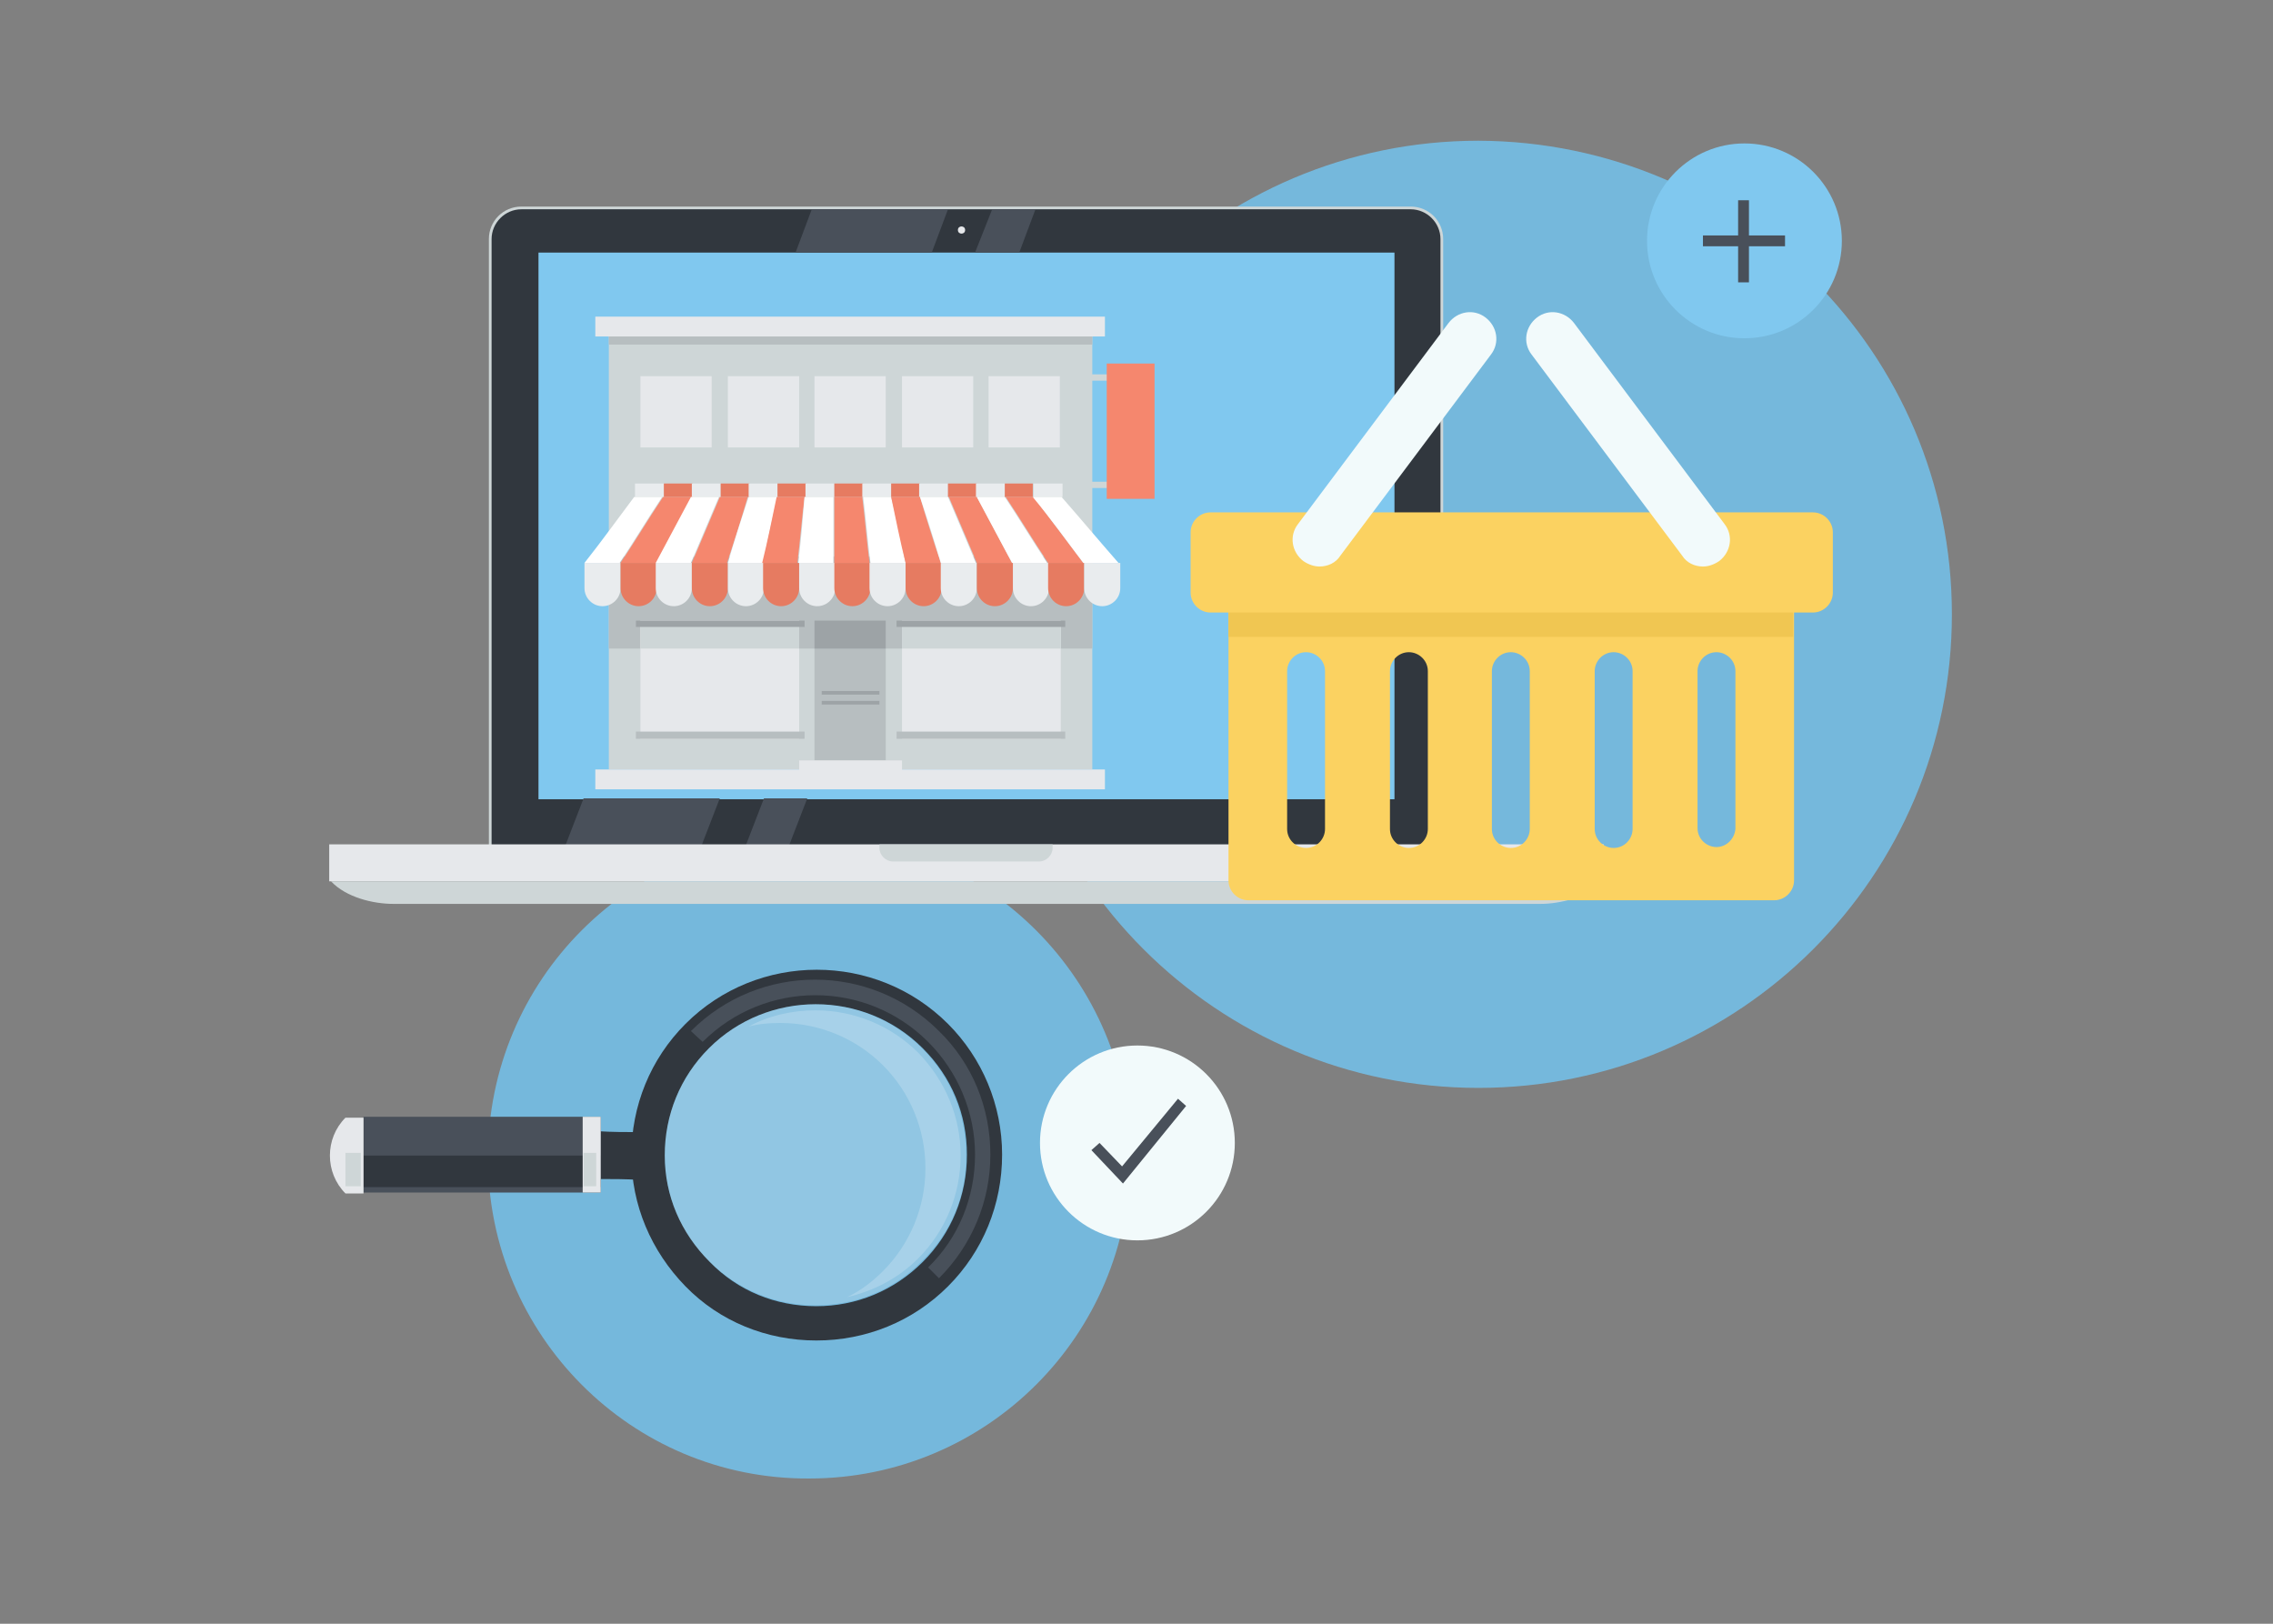 <?xml version="1.0" encoding="utf-8"?>
<!-- Generator: Adobe Illustrator 19.0.0, SVG Export Plug-In . SVG Version: 6.00 Build 0)  -->
<svg version="1.1" id="Layer_1" xmlns="http://www.w3.org/2000/svg" xmlns:xlink="http://www.w3.org/1999/xlink" x="0px" y="0px"
	 viewBox="0 0 252 180" style="enable-background:new 0 0 252 180;" xml:space="preserve">
<rect x="0" y="0" width="252" height="180" fill="#808080" stroke="none"/>
<style type="text/css">
	.st0{fill:#75B8DC;}
	.st1{fill:#80C8EF;}
	.st2{fill:#49505A;}
	.st3{fill:#F2FAFB;}
	.st4{fill:#CED6D7;}
	.st5{fill:#31373E;}
	.st6{fill:#E6E8EB;}
	.st7{fill:none;}
	.st8{opacity:0.2;fill:#FFFFFF;}
	.st9{fill:#48505A;}
	.st10{fill:#B7BEC0;}
	.st11{fill:#E9ECEE;}
	.st12{fill:#E67B61;}
	.st13{fill:#FFFFFF;}
	.st14{fill:#F5876E;}
	.st15{fill:#9DA3A6;}
	.st16{fill:#FBD261;}
	.st17{fill:#F0C652;}
</style>
<path class="st0" d="M125.3,128.3c0,19.7-15.9,35.6-35.6,35.6C70,164,54.1,148,54.1,128.3c0-19.7,15.9-35.6,35.6-35.6
	C109.4,92.7,125.3,108.7,125.3,128.3z"/>
<path class="st0" d="M216.4,68.1c0,29-23.5,52.5-52.5,52.5c-29,0-52.5-23.5-52.5-52.5c0-29,23.5-52.5,52.5-52.5
	C192.9,15.7,216.4,39.1,216.4,68.1z"/>
<g>
	<circle class="st1" cx="193.4" cy="26.7" r="10.8"/>
	<g>
		<g>
			<rect x="192.7" y="22.2" class="st2" width="1.2" height="9.1"/>
		</g>
		<g>
			<rect x="188.8" y="26.1" class="st2" width="9.1" height="1.2"/>
		</g>
	</g>
	<g>
		<circle class="st3" cx="126.1" cy="126.7" r="10.8"/>
	</g>
	<g>
		<polygon class="st2" points="124.5,131.2 121,127.5 121.9,126.7 124.4,129.3 130.6,121.8 131.5,122.6 		"/>
	</g>
	<g>
		<path class="st4" d="M57.8,97.6c-2,0-3.6-1.6-3.6-3.6V26.5c0-2,1.6-3.6,3.6-3.6h98.6c2,0,3.6,1.6,3.6,3.6V94c0,2-1.6,3.6-3.6,3.6
			H57.8z"/>
		<path class="st5" d="M159.7,94c0,1.8-1.5,3.3-3.3,3.3H57.8c-1.8,0-3.3-1.5-3.3-3.3V26.5c0-1.8,1.5-3.3,3.3-3.3h98.6
			c1.8,0,3.3,1.5,3.3,3.3V94z"/>
		<rect x="59.7" y="28" class="st1" width="94.9" height="60.6"/>
		<g>
			<circle class="st6" cx="106.6" cy="25.5" r="0.4"/>
		</g>
		<g>
			<polygon class="st2" points="103.3,28 105.1,23.2 90,23.2 88.2,28 			"/>
			<polygon class="st2" points="64.7,88.5 61.3,97.3 76.4,97.3 79.8,88.5 			"/>
		</g>
		<g>
			<polygon class="st2" points="113,28 114.8,23.2 110,23.2 108.1,28 			"/>
			<polygon class="st2" points="84.7,88.5 81.3,97.3 86.1,97.3 89.5,88.5 			"/>
		</g>
		<rect x="36.5" y="93.6" class="st6" width="141.3" height="4.1"/>
		<g>
			<path id="XMLID_2_" class="st4" d="M36.7,97.7c1.7,1.8,4.7,2.5,6.9,2.5h127.2c2.1,0,5.2-0.7,6.9-2.5H36.7z"/>
		</g>
		<g>
			<path id="XMLID_1_" class="st4" d="M97.5,93.6V94c0,0.8,0.7,1.5,1.5,1.5h16.2c0.8,0,1.5-0.7,1.5-1.5v-0.4H97.5z"/>
		</g>
	</g>
	<g>
		<g>
			<path class="st7" d="M72.3,128"/>
		</g>
		<g>
			<path class="st5" d="M90.5,148.6c5.5,0,10.7-2.1,14.6-6c3.9-3.9,6-9.1,6-14.6c0-5.5-2.2-10.7-6-14.5c-8-8-21.1-8-29.1,0
				c-3.9,3.9-6,9.1-6,14.6c0,5.5,2.2,10.6,6,14.5C79.8,146.5,85,148.6,90.5,148.6z M73.7,128.1c0-4.5,1.7-8.7,4.9-11.9
				c6.5-6.5,17.2-6.5,23.7,0c3.2,3.2,4.9,7.3,4.9,11.8c0,4.5-1.7,8.7-4.9,11.9c-3.2,3.2-7.4,4.9-11.8,4.9c-4.5,0-8.7-1.7-11.8-4.9
				C75.5,136.7,73.7,132.6,73.7,128.1z"/>
			<path class="st8" d="M107.1,128c0-4.5-1.7-8.6-4.9-11.8c-6.5-6.5-17.1-6.5-23.6,0c-3.2,3.2-4.9,7.4-4.9,11.8l0,0
				c0,4.5,1.7,8.6,4.9,11.8c3.1,3.1,7.3,4.9,11.8,4.9c4.5,0,8.7-1.7,11.8-4.9C105.4,136.7,107.2,132.5,107.1,128L107.1,128z"/>
			<path class="st8" d="M86.5,113.4c4.3,0,8.4,1.7,11.4,4.7c3,3,4.7,7.1,4.7,11.4c0,4.3-1.7,8.4-4.7,11.4l0,0
				c-1.2,1.2-2.5,2.2-4,2.9c3-0.7,5.7-2.1,7.9-4.3l0,0c3-3,4.7-7.1,4.7-11.4c0-4.3-1.7-8.3-4.7-11.4c-3-3-7.1-4.7-11.4-4.7
				c-2.6,0-5.2,0.6-7.4,1.8C84.1,113.5,85.3,113.4,86.5,113.4z"/>
			<path class="st9" d="M77.9,115.5c6.9-6.9,18.1-6.9,25,0c3.3,3.3,5.2,7.8,5.2,12.5c0,4.7-1.8,9.2-5.2,12.5l0,0l1.2,1.2
				c0,0,0,0,0,0c3.7-3.7,5.7-8.6,5.7-13.7c0-5.2-2-10.1-5.7-13.7c-7.6-7.6-19.9-7.6-27.5,0L77.9,115.5L77.9,115.5z"/>
		</g>
		<path class="st5" d="M66.3,130.7c1.6,0,3.1,0,4.7,0.1c0.7,0,1.4-0.3,1.8-0.8c-0.1-0.6-0.1-1.2-0.1-1.8c0-0.6,0-1.3,0.1-1.9
			c-0.5-0.5-1.1-0.8-1.8-0.8c-1.6,0-3.1,0-4.7-0.1c-1.5,0-2.1,1.1-2.1,2.6l0,0C64.2,129.5,64.8,130.7,66.3,130.7z"/>
		<rect x="40.3" y="123.8" class="st2" width="26.3" height="8.4"/>
		<rect x="40.3" y="128.1" class="st5" width="26.3" height="3.5"/>
		<rect x="64.6" y="123.8" class="st6" width="2" height="8.4"/>
		<rect x="64.7" y="127.8" class="st4" width="1.4" height="3.7"/>
		<path class="st6" d="M38.3,132.3c-2.3-2.3-2.3-6.1,0-8.4c0.7,0,1.3,0,2,0c0,2.8,0,5.6,0,8.4C39.7,132.3,39,132.3,38.3,132.3z"/>
		<rect x="38.3" y="127.8" class="st4" width="1.7" height="3.7"/>
	</g>
	<g>
		<g>
			<rect x="120.9" y="41.5" class="st4" width="2.4" height="0.7"/>
			<rect x="120.9" y="53.4" class="st4" width="2.4" height="0.7"/>
		</g>
		<rect x="67.5" y="37.2" class="st4" width="53.6" height="48.1"/>
		<rect x="67.5" y="61.7" class="st10" width="53.6" height="10.2"/>
		<rect x="67.5" y="37" class="st10" width="53.6" height="1.2"/>
		<rect x="66" y="85.3" class="st6" width="56.5" height="2.2"/>
		<rect x="66" y="35.1" class="st6" width="56.5" height="2.2"/>
		<g>
			<g>
				<g>
					<path class="st11" d="M64.8,62.4v2.8c0,1.1,0.9,2,2,2c1.1,0,2-0.9,2-2v-2.8H64.8z"/>
					<path class="st12" d="M68.8,62.4v2.8c0,1.1,0.9,2,2,2c1.1,0,2-0.9,2-2v-2.8H68.8z"/>
					<path class="st11" d="M72.7,62.4v2.8c0,1.1,0.9,2,2,2c1.1,0,2-0.9,2-2v-2.8H72.7z"/>
					<path class="st12" d="M76.7,62.4v2.8c0,1.1,0.9,2,2,2c1.1,0,2-0.9,2-2v-2.8H76.7z"/>
					<path class="st11" d="M80.7,62.4v2.8c0,1.1,0.9,2,2,2c1.1,0,2-0.9,2-2v-2.8H80.7z"/>
					<path class="st12" d="M84.6,62.4v2.8c0,1.1,0.9,2,2,2c1.1,0,2-0.9,2-2v-2.8H84.6z"/>
					<path class="st11" d="M88.6,62.4v2.8c0,1.1,0.9,2,2,2c1.1,0,2-0.9,2-2v-2.8H88.6z"/>
				</g>
				<g>
					<path class="st12" d="M92.5,62.4v2.8c0,1.1,0.9,2,2,2c1.1,0,2-0.9,2-2v-2.8H92.5z"/>
					<path class="st11" d="M96.4,62.4v2.8c0,1.1,0.9,2,2,2c1.1,0,2-0.9,2-2v-2.8H96.4z"/>
					<path class="st12" d="M100.4,62.4v2.8c0,1.1,0.9,2,2,2c1.1,0,2-0.9,2-2v-2.8H100.4z"/>
					<path class="st11" d="M104.3,62.4v2.8c0,1.1,0.9,2,2,2c1.1,0,2-0.9,2-2v-2.8H104.3z"/>
					<path class="st12" d="M108.3,62.4v2.8c0,1.1,0.9,2,2,2c1.1,0,2-0.9,2-2v-2.8H108.3z"/>
					<path class="st11" d="M112.3,62.4v2.8c0,1.1,0.9,2,2,2c1.1,0,2-0.9,2-2v-2.8H112.3z"/>
					<path class="st12" d="M116.2,62.4v2.8c0,1.1,0.9,2,2,2c1.1,0,2-0.9,2-2v-2.8H116.2z"/>
					<path class="st11" d="M120.2,62.4v2.8c0,1.1,0.9,2,2,2c1.1,0,2-0.9,2-2v-2.8H120.2z"/>
				</g>
			</g>
			<g>
				<rect x="70.4" y="53.6" class="st11" width="3.2" height="1.5"/>
				<rect x="73.6" y="53.6" class="st12" width="3.2" height="1.5"/>
				<rect x="76.7" y="53.6" class="st11" width="3.2" height="1.5"/>
				<rect x="79.9" y="53.6" class="st12" width="3.2" height="1.5"/>
				<rect x="83" y="53.6" class="st11" width="3.2" height="1.5"/>
				<rect x="86.2" y="53.6" class="st12" width="3.2" height="1.5"/>
				<rect x="89.3" y="53.6" class="st11" width="3.2" height="1.5"/>
				<rect x="92.5" y="53.6" class="st12" width="3.2" height="1.5"/>
				<rect x="95.6" y="53.6" class="st11" width="3.2" height="1.5"/>
				<rect x="98.8" y="53.6" class="st12" width="3.2" height="1.5"/>
				<rect x="101.9" y="53.6" class="st11" width="3.2" height="1.5"/>
				<rect x="105.1" y="53.6" class="st12" width="3.2" height="1.5"/>
				<rect x="108.2" y="53.6" class="st11" width="3.2" height="1.5"/>
				<rect x="111.4" y="53.6" class="st12" width="3.1" height="1.5"/>
				<rect x="114.6" y="53.6" class="st11" width="3.2" height="1.5"/>
			</g>
			<g>
				<path class="st13" d="M70.3,55.1c-1.8,2.4-3.6,4.9-5.5,7.3c1.3,0,2.6,0,3.9,0c1.6-2.4,3.1-4.9,4.7-7.3
					C72.4,55.1,71.4,55.1,70.3,55.1z"/>
				<path class="st14" d="M73.5,55.1c-1.6,2.4-3.1,4.9-4.7,7.3c1.3,0,2.6,0,4,0c1.3-2.4,2.6-4.9,3.9-7.3
					C75.6,55.1,74.5,55.1,73.5,55.1z"/>
				<path class="st13" d="M76.6,55.1c-1.3,2.4-2.6,4.9-3.9,7.3c1.3,0,2.6,0,3.9,0c1-2.4,2.1-4.9,3.1-7.3
					C78.8,55.1,77.7,55.1,76.6,55.1z"/>
				<path class="st14" d="M79.8,55.1c-1,2.4-2.1,4.9-3.1,7.3c1.3,0,2.6,0,3.9,0c0.8-2.4,1.6-4.9,2.3-7.3
					C81.9,55.1,80.9,55.1,79.8,55.1z"/>
				<path class="st13" d="M83,55.1c-0.8,2.4-1.6,4.9-2.3,7.3c1.3,0,2.6,0,3.9,0c0.5-2.4,1-4.9,1.6-7.3C85.1,55.1,84,55.1,83,55.1z"
					/>
				<path class="st14" d="M86.1,55.1c-0.5,2.4-1,4.9-1.6,7.3c1.3,0,2.6,0,3.9,0c0.3-2.4,0.5-4.9,0.8-7.3
					C88.3,55.1,87.2,55.1,86.1,55.1z"/>
				<path class="st13" d="M88.5,62.4c1.3,0,2.6,0,3.9,0c0-2.4,0-4.9,0-7.3c-1.1,0-2.1,0-3.2,0C89,57.5,88.8,60,88.5,62.4z"/>
				<path class="st14" d="M92.5,55.1c0,2.4,0,4.9,0,7.3c1.3,0,2.6,0,3.9,0c-0.3-2.4-0.5-4.9-0.8-7.3C94.6,55.1,93.5,55.1,92.5,55.1z
					"/>
				<path class="st13" d="M95.7,55.1c0.3,2.4,0.5,4.9,0.8,7.3c1.3,0,2.6,0,3.9,0c-0.5-2.4-1-4.9-1.6-7.3
					C97.8,55.1,96.7,55.1,95.7,55.1z"/>
				<path class="st14" d="M98.8,55.1c0.5,2.4,1,4.9,1.6,7.3c1.3,0,2.6,0,3.9,0c-0.8-2.4-1.6-4.9-2.3-7.3
					C100.9,55.1,99.9,55.1,98.8,55.1z"/>
				<path class="st13" d="M102,55.1c0.8,2.4,1.6,4.9,2.3,7.3c1.3,0,2.6,0,3.9,0c-1-2.4-2.1-4.9-3.1-7.3
					C104.1,55.1,103,55.1,102,55.1z"/>
				<path class="st14" d="M105.2,55.1c1,2.4,2.1,4.9,3.1,7.3c1.3,0,2.6,0,3.9,0c-1.3-2.4-2.6-4.9-3.9-7.3
					C107.3,55.1,106.2,55.1,105.2,55.1z"/>
				<path class="st13" d="M108.3,55.1c1.3,2.4,2.6,4.9,3.9,7.3c1.3,0,2.6,0,3.9,0c-1.6-2.4-3.1-4.9-4.7-7.3
					C110.4,55.1,109.4,55.1,108.3,55.1z"/>
				<path class="st14" d="M111.5,55.1c1.6,2.4,3.1,4.9,4.7,7.3c1.3,0,2.6,0,3.9,0c-1.8-2.4-3.7-4.9-5.5-7.3
					C113.6,55.1,112.5,55.1,111.5,55.1z"/>
				<path class="st13" d="M120.1,62.4c1.3,0,2.6,0,3.9,0c-2.1-2.4-4.2-4.9-6.3-7.3c-1.1,0-2.1,0-3.2,0
					C116.5,57.5,118.3,60,120.1,62.4z"/>
			</g>
		</g>
		<g>
			<rect x="71" y="41.7" class="st6" width="7.9" height="7.9"/>
			<rect x="80.7" y="41.7" class="st6" width="7.9" height="7.9"/>
			<rect x="90.3" y="41.7" class="st6" width="7.9" height="7.9"/>
			<rect x="100" y="41.7" class="st6" width="7.9" height="7.9"/>
			<rect x="109.6" y="41.7" class="st6" width="7.9" height="7.9"/>
		</g>
		<polygon class="st6" points="81.9,68.8 80.7,68.8 71,68.8 71,81.9 80.7,81.9 81.9,81.9 88.6,81.9 88.6,68.8 		"/>
		<polygon class="st4" points="80.7,68.8 71,68.8 71,71.9 88.6,71.9 88.6,68.8 81.9,68.8 		"/>
		<polygon class="st15" points="82,68.8 80.7,68.8 70.5,68.8 70.5,69.5 80.7,69.5 82,69.5 89.2,69.5 89.2,68.8 		"/>
		<polygon class="st10" points="82,81.1 80.7,81.1 70.5,81.1 70.5,81.9 80.7,81.9 82,81.9 89.2,81.9 89.2,81.1 		"/>
		<polygon class="st6" points="110.8,68.8 109.6,68.8 100,68.8 100,81.9 109.6,81.9 110.8,81.9 117.6,81.9 117.6,68.8 		"/>
		<polygon class="st4" points="109.6,68.8 100,68.8 100,71.9 117.6,71.9 117.6,68.8 110.8,68.8 		"/>
		<polygon class="st15" points="111,68.8 109.7,68.8 99.4,68.8 99.4,69.5 109.7,69.5 111,69.5 118.1,69.5 118.1,68.8 		"/>
		<polygon class="st10" points="111,81.1 109.7,81.1 99.4,81.1 99.4,81.9 109.7,81.9 111,81.9 118.1,81.9 118.1,81.1 		"/>
		<polygon class="st14" points="126,40.3 125.7,40.3 122.7,40.3 122.7,55.3 125.7,55.3 126,55.3 128,55.3 128,40.3 		"/>
		<rect x="90.3" y="68.8" class="st10" width="7.9" height="15.5"/>
		<rect x="91.1" y="76.6" class="st15" width="6.4" height="0.4"/>
		<rect x="91.1" y="77.7" class="st15" width="6.4" height="0.4"/>
		<rect x="88.6" y="84.3" class="st6" width="11.4" height="1.5"/>
		<rect x="90.3" y="68.8" class="st15" width="7.9" height="3.1"/>
	</g>
	<g>
		<path class="st16" d="M191.9,59.5h-48.7c-3.8,0-7,3.1-7,7v25.2v1.1v4.8c0,1.2,1,2.2,2.2,2.2h4.8h0.6h47.5h0.6h4.8
			c1.2,0,2.2-1,2.2-2.2v-4.8v-1.1V66.5C198.9,62.6,195.8,59.5,191.9,59.5z M146.9,91.9c0,1.1-0.9,2.1-2.1,2.1
			c-1.1,0-2.1-0.9-2.1-2.1V74.4c0-1.1,0.9-2.1,2.1-2.1c1.1,0,2.1,0.9,2.1,2.1V91.9z M158.3,91.9c0,1.1-0.9,2.1-2.1,2.1
			c-1.1,0-2.1-0.9-2.1-2.1V74.4c0-1.1,0.9-2.1,2.1-2.1c1.1,0,2.1,0.9,2.1,2.1V91.9z M169.6,91.9c0,1.1-0.9,2.1-2.1,2.1
			c-1.1,0-2.1-0.9-2.1-2.1V74.4c0-1.1,0.9-2.1,2.1-2.1c1.1,0,2.1,0.9,2.1,2.1V91.9z M181,91.9c0,1.1-0.9,2.1-2.1,2.1
			c-1.1,0-2.1-0.9-2.1-2.1V74.4c0-1.1,0.9-2.1,2.1-2.1c1.1,0,2.1,0.9,2.1,2.1V91.9z M190.3,93.9c-1.1,0-2.1-0.9-2.1-2.1V74.4
			c0-1.1,0.9-2.1,2.1-2.1c1.1,0,2.1,0.9,2.1,2.1v17.5C192.3,93,191.4,93.9,190.3,93.9z"/>
		<path class="st17" d="M136.2,66.5v4.1h62.6v-4.1c0-3.6-2.8-6.6-6.4-6.9h-49.9C139,59.9,136.2,62.8,136.2,66.5z"/>
		<path class="st16" d="M132,65.7c0,1.2,1,2.2,2.2,2.2H201c1.2,0,2.2-1,2.2-2.2V59c0-1.2-1-2.2-2.2-2.2h-66.8c-1.2,0-2.2,1-2.2,2.2
			V65.7z"/>
		<g>
			<path class="st3" d="M146.3,62.8c-0.6,0-1.2-0.2-1.8-0.6c-1.3-1-1.6-2.8-0.6-4.1l16.7-22.3c1-1.3,2.8-1.6,4.1-0.6
				c1.3,1,1.6,2.8,0.6,4.1l-16.7,22.3C148.1,62.4,147.2,62.8,146.3,62.8L146.3,62.8z"/>
		</g>
		<g>
			<path class="st3" d="M188.8,62.8c0.6,0,1.2-0.2,1.8-0.6c1.3-1,1.6-2.8,0.6-4.1l-16.7-22.3c-1-1.3-2.8-1.6-4.1-0.6
				c-1.3,1-1.6,2.8-0.6,4.1l16.7,22.3C187,62.4,187.9,62.8,188.8,62.8L188.8,62.8z"/>
		</g>
	</g>
</g>
</svg>
